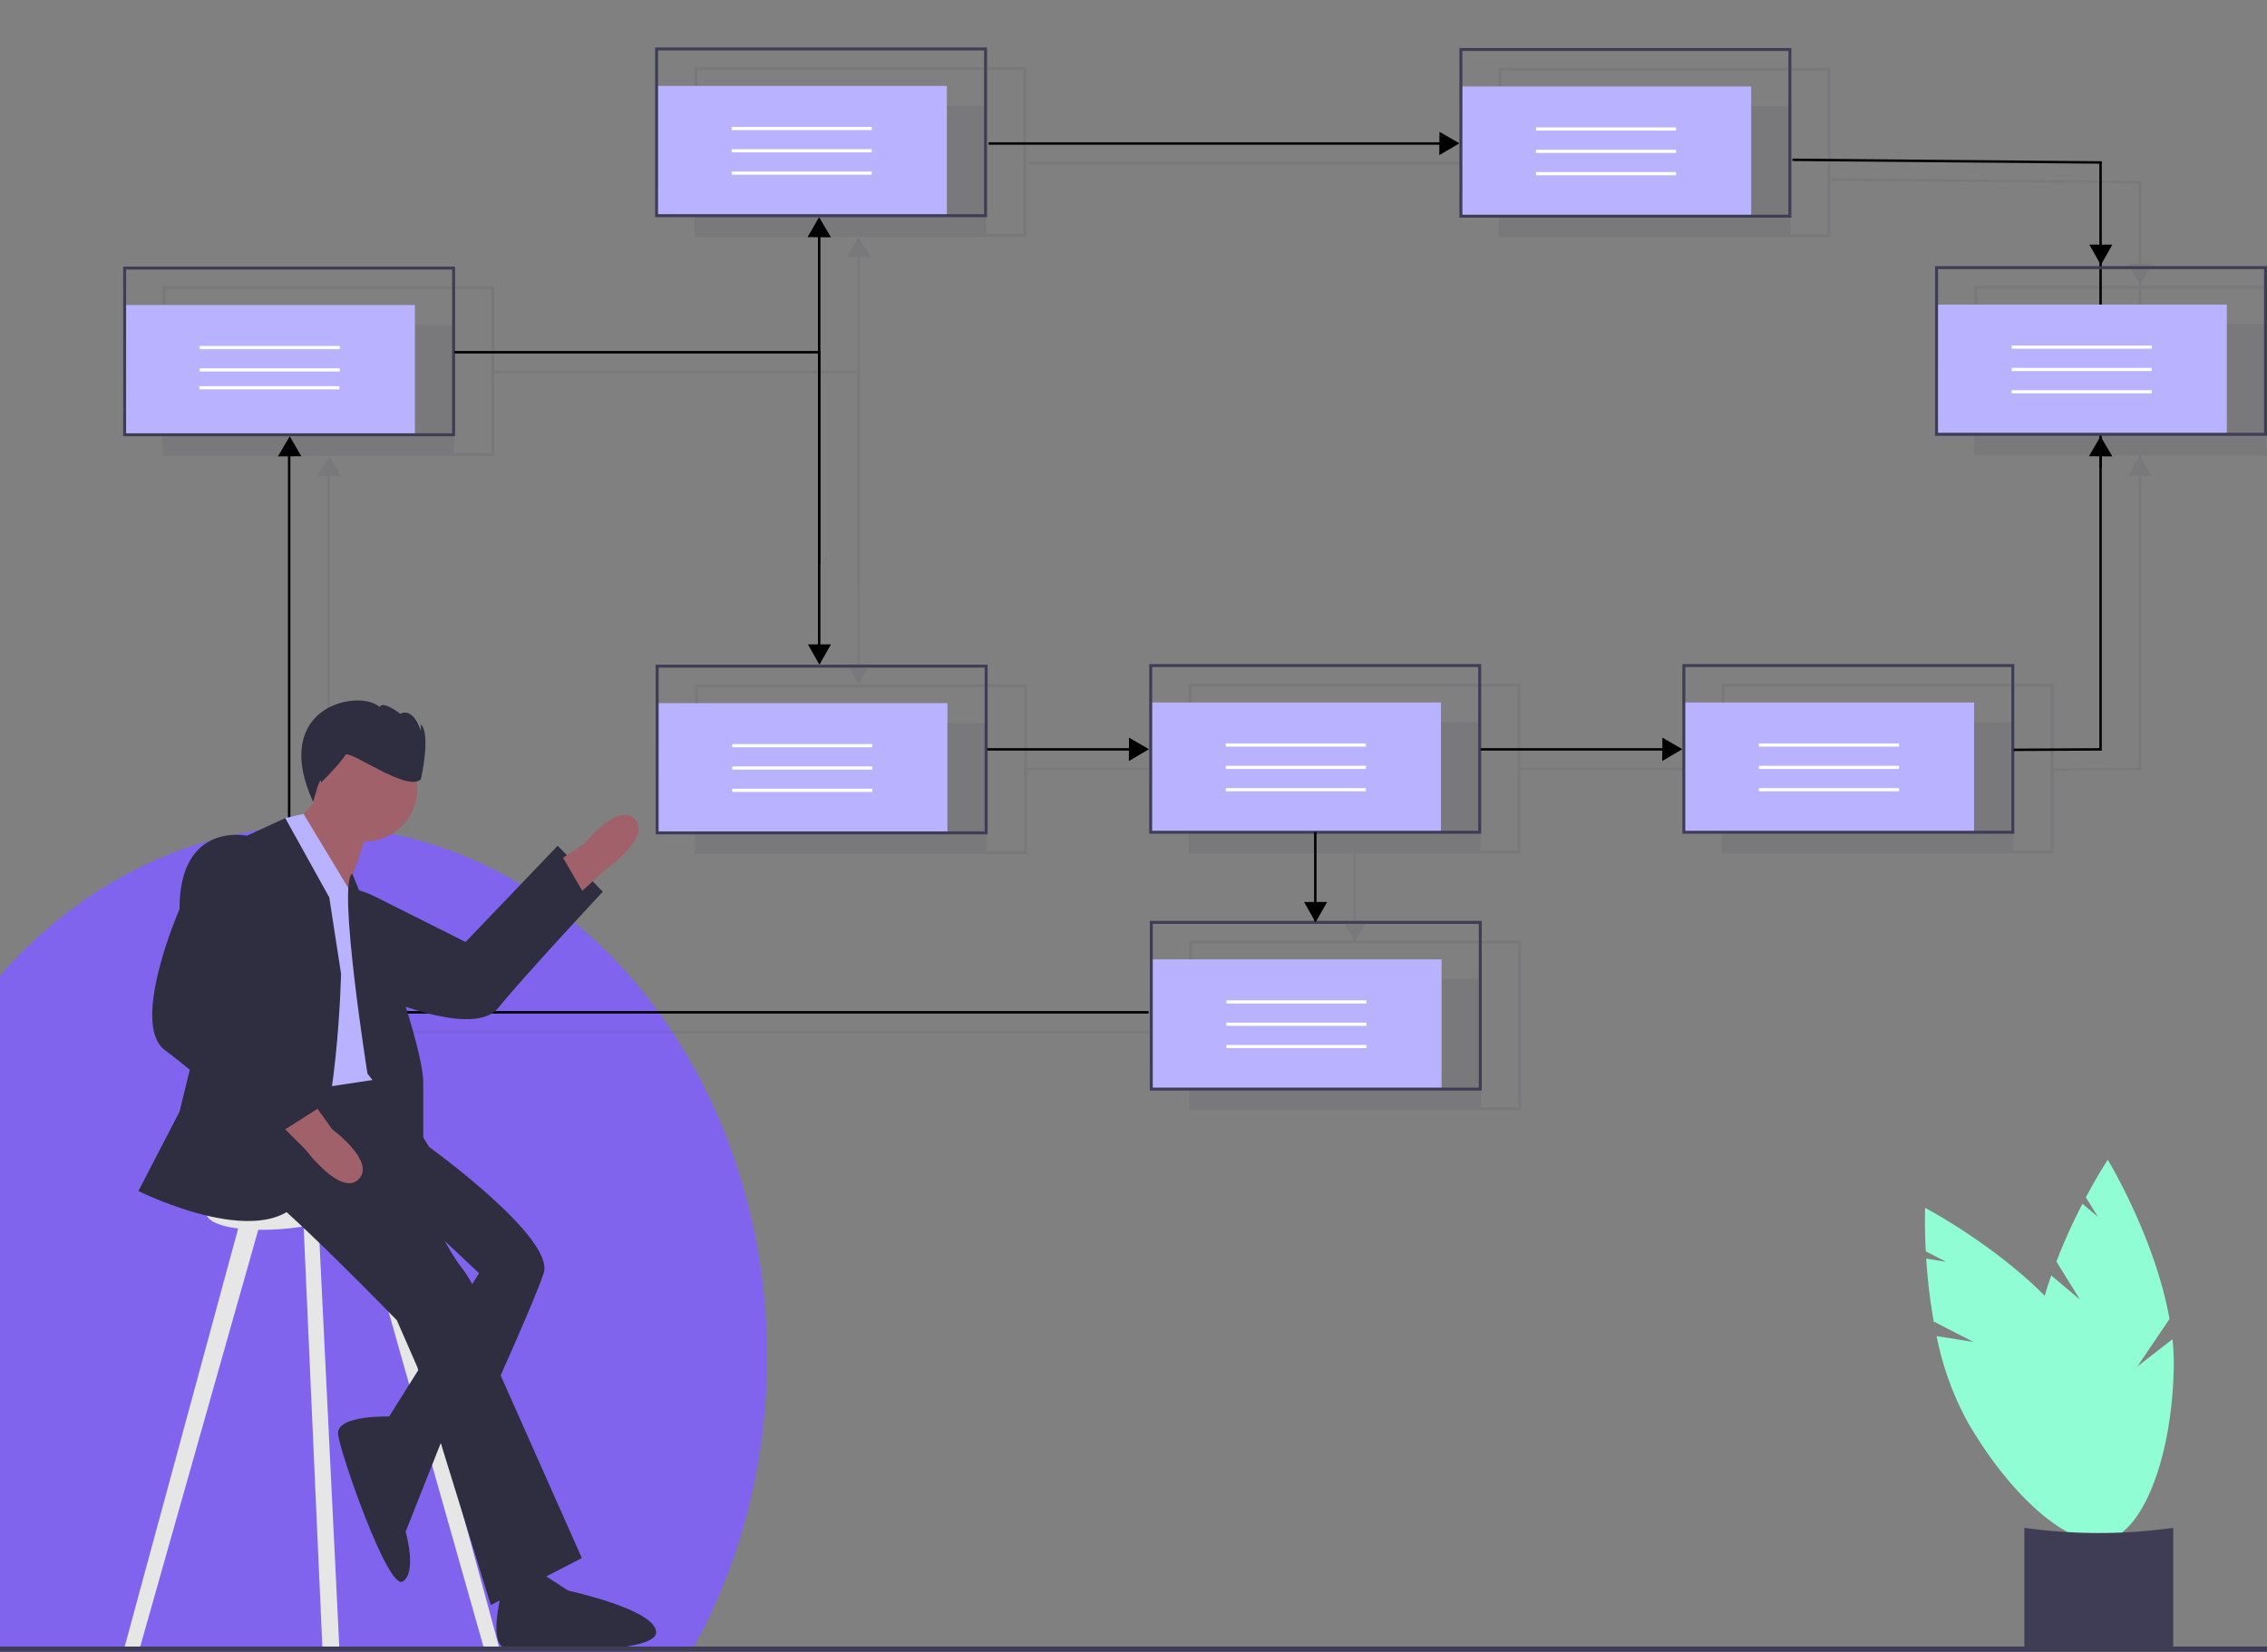 <svg xmlns="http://www.w3.org/2000/svg" xmlns:xlink="http://www.w3.org/1999/xlink" width="461" height="336" viewBox="0 0 461 336">
  <rect x="0" y="0" width="461" height="336" fill="#808080" stroke="none"/>
  <defs>
    <clipPath id="clip-Plan_de_travail_2">
      <rect width="461" height="336"/>
    </clipPath>
  </defs>
  <g id="Plan_de_travail_2" data-name="Plan de travail – 2" clip-path="url(#clip-Plan_de_travail_2)">
    <ellipse id="Ellipse_450" data-name="Ellipse 450" cx="92" cy="108" rx="92" ry="108" transform="translate(-28 168)" fill="#8164ed"/>
    <path id="Tracé_2608" data-name="Tracé 2608" d="M262.187,546.412l-4.781-7.725a114.35,114.35,0,0,1,5.3-11.748l3.139,2.641-2.448-3.955c2.5-4.691,4.458-7.639,4.458-7.639s9.582,15.793,12.556,32.371l-6.529,9.658,7.124-5.521a46.266,46.266,0,0,1,.268,5.808c-.394,19.554-7.1,35.278-14.977,35.119s-13.945-16.139-13.552-35.693a60.907,60.907,0,0,1,3.631-18.205Z" transform="translate(160.768 -282.118)" fill="#90fdd4"/>
    <path id="Tracé_2609" data-name="Tracé 2609" d="M209.93,568.624l-8.086-4.142a114.353,114.353,0,0,1-1.535-12.8l4.052.639-4.14-2.121c-.282-5.309-.133-8.843-.133-8.843s16.366,8.567,27.481,21.221l-.6,11.642,3.244-8.408a46.26,46.26,0,0,1,3.231,4.833c9.771,16.943,12.158,33.869,5.332,37.8s-20.28-6.607-30.051-23.55a60.906,60.906,0,0,1-6.3-17.461Z" transform="translate(191.392 -295.707)" fill="#90fdd4"/>
    <path id="Tracé_2610" data-name="Tracé 2610" d="M278.6,721.516c-9.317.6-19.468-.035-30.268,0V696.79a109.1,109.1,0,0,0,30.268,0Z" transform="translate(163.326 -386.066)" fill="#3f3d56"/>
    <g id="Groupe_1058" data-name="Groupe 1058" transform="translate(8 4)" opacity="0.101">
      <line id="Ligne_89" data-name="Ligne 89" y2="62.022" transform="translate(427.156 33.044)" fill="none" stroke="#3f3d56" stroke-width="0.5"/>
      <rect id="Rectangle_889" data-name="Rectangle 889" width="59.026" height="26.385" transform="translate(133.521 17.476)" fill="#3f3d56"/>
      <rect id="Rectangle_904" data-name="Rectangle 904" width="28.487" height="0.647" transform="translate(148.791 25.805)" fill="#3f3d56"/>
      <rect id="Rectangle_905" data-name="Rectangle 905" width="28.487" height="0.647" transform="translate(148.791 30.345)" fill="#3f3d56"/>
      <rect id="Rectangle_906" data-name="Rectangle 906" width="28.487" height="0.647" transform="translate(148.791 34.886)" fill="#3f3d56"/>
      <path id="Tracé_2294" data-name="Tracé 2294" d="M82,176.163H14.5V141.655H82Zm-66.9-.605H81.4v-33.3H15.105Z" transform="translate(118.719 -131.999)" fill="#3f3d56"/>
      <rect id="Rectangle_924" data-name="Rectangle 924" width="59.026" height="26.385" transform="translate(133.633 143.002)" fill="#3f3d56"/>
      <rect id="Rectangle_925" data-name="Rectangle 925" width="28.487" height="0.647" transform="translate(148.902 151.331)" fill="#3f3d56"/>
      <rect id="Rectangle_926" data-name="Rectangle 926" width="28.487" height="0.647" transform="translate(148.902 155.871)" fill="#3f3d56"/>
      <rect id="Rectangle_927" data-name="Rectangle 927" width="28.487" height="0.647" transform="translate(148.902 160.412)" fill="#3f3d56"/>
      <path id="Tracé_2557" data-name="Tracé 2557" d="M82,176.163H14.5V141.655H82Zm-66.9-.605H81.4v-33.3H15.105Z" transform="translate(118.83 -6.473)" fill="#3f3d56"/>
      <rect id="Rectangle_928" data-name="Rectangle 928" width="59.026" height="26.385" transform="translate(297.08 17.585)" fill="#3f3d56"/>
      <rect id="Rectangle_929" data-name="Rectangle 929" width="28.487" height="0.647" transform="translate(312.349 25.914)" fill="#3f3d56"/>
      <rect id="Rectangle_930" data-name="Rectangle 930" width="28.487" height="0.647" transform="translate(312.349 30.454)" fill="#3f3d56"/>
      <rect id="Rectangle_931" data-name="Rectangle 931" width="28.487" height="0.647" transform="translate(312.349 34.995)" fill="#3f3d56"/>
      <path id="Tracé_2558" data-name="Tracé 2558" d="M82,176.163H14.5V141.655H82Zm-66.9-.605H81.4v-33.3H15.105Z" transform="translate(282.277 -131.89)" fill="#3f3d56"/>
      <rect id="Rectangle_936" data-name="Rectangle 936" width="59.026" height="26.385" transform="translate(233.999 142.871)" fill="#3f3d56"/>
      <rect id="Rectangle_937" data-name="Rectangle 937" width="28.487" height="0.647" transform="translate(249.268 151.2)" fill="#3f3d56"/>
      <rect id="Rectangle_938" data-name="Rectangle 938" width="28.487" height="0.647" transform="translate(249.268 155.74)" fill="#3f3d56"/>
      <rect id="Rectangle_939" data-name="Rectangle 939" width="28.487" height="0.647" transform="translate(249.268 160.281)" fill="#3f3d56"/>
      <path id="Tracé_2560" data-name="Tracé 2560" d="M82,176.163H14.5V141.655H82Zm-66.9-.605H81.4v-33.3H15.105Z" transform="translate(219.196 -6.604)" fill="#3f3d56"/>
      <rect id="Rectangle_916" data-name="Rectangle 916" width="59.026" height="26.385" transform="translate(25.347 62.035)" fill="#3f3d56"/>
      <rect id="Rectangle_917" data-name="Rectangle 917" width="28.487" height="0.647" transform="translate(40.617 70.363)" fill="#3f3d56"/>
      <rect id="Rectangle_918" data-name="Rectangle 918" width="28.487" height="0.647" transform="translate(40.617 74.904)" fill="#3f3d56"/>
      <rect id="Rectangle_919" data-name="Rectangle 919" width="28.487" height="0.647" transform="translate(40.536 78.536)" fill="#3f3d56"/>
      <path id="Tracé_2295" data-name="Tracé 2295" d="M363,101.163H295.5V66.655H363Zm-66.9-.605H362.4v-33.3H296.105Z" transform="translate(-270.455 -12.44)" fill="#3f3d56"/>
      <line id="Ligne_77" data-name="Ligne 77" x2="74.426" transform="translate(92.43 71.637)" fill="none" stroke="#3f3d56" stroke-width="0.5"/>
      <line id="Ligne_78" data-name="Ligne 78" y2="67.44" transform="translate(166.58 47.198)" fill="none" stroke="#3f3d56" stroke-width="0.5"/>
      <line id="Ligne_79" data-name="Ligne 79" y1="62.276" transform="translate(166.58 71.361)" fill="none" stroke="#3f3d56" stroke-width="0.5"/>
      <line id="Ligne_81" data-name="Ligne 81" x2="30.873" transform="translate(200.761 152.403)" fill="none" stroke="#3f3d56" stroke-width="0.5"/>
      <line id="Ligne_82" data-name="Ligne 82" x2="93.724" transform="translate(201.037 29.185)" fill="none" stroke="#3f3d56" stroke-width="0.5"/>
      <line id="Ligne_83" data-name="Ligne 83" x2="38.994" transform="translate(301.099 152.403)" fill="none" stroke="#3f3d56" stroke-width="0.5"/>
      <line id="Ligne_84" data-name="Ligne 84" y2="18.469" transform="translate(267.469 169.218)" fill="none" stroke="#3f3d56" stroke-width="0.5"/>
      <line id="Ligne_80" data-name="Ligne 80" y2="114.396" transform="translate(58.8 90.105)" fill="none" stroke="#3f3d56" stroke-width="0.5"/>
      <g id="Polygone_15" data-name="Polygone 15" transform="translate(170.149 46.231) rotate(120)" fill="#3f3d56" stroke-linecap="square">
        <path d="M 2.97 3.135 L 1.716 3.135 L 2.343 2.028 L 2.97 3.135 Z" stroke="none"/>
        <path d="M 2.343 -2.86102294921875e-06 L 4.686 4.135 L -4.291534423828125e-06 4.135 L 2.343 -2.86102294921875e-06 Z" stroke="none"/>
      </g>
      <g id="Polygone_17" data-name="Polygone 17" transform="translate(168.979 135.183) rotate(180)" fill="#3f3d56" stroke-linecap="square">
        <path d="M 2.97 3.135 L 1.716 3.135 L 2.343 2.028 L 2.97 3.135 Z" stroke="none"/>
        <path d="M 2.343 2.384185791015625e-06 L 4.686 4.135 L -3.337860107421875e-06 4.135 L 2.343 2.384185791015625e-06 Z" stroke="none"/>
      </g>
      <g id="Polygone_19" data-name="Polygone 19" transform="translate(231.584 155.946) rotate(-150)" fill="#3f3d56" stroke-linecap="square">
        <path d="M 2.97 3.135 L 1.716 3.135 L 2.343 2.028 L 2.97 3.135 Z" stroke="none"/>
        <path d="M 2.343 1.9073486328125e-06 L 4.686 4.135 L -4.76837158203125e-06 4.135 L 2.343 1.9073486328125e-06 Z" stroke="none"/>
      </g>
      <g id="Polygone_20" data-name="Polygone 20" transform="translate(294.71 32.728) rotate(-150)" fill="#3f3d56" stroke-linecap="square">
        <path d="M 2.97 3.135 L 1.716 3.135 L 2.343 2.028 L 2.97 3.135 Z" stroke="none"/>
        <path d="M 2.343 3.337860107421875e-06 L 4.686 4.135 L 2.384185791015625e-06 4.135 L 2.343 3.337860107421875e-06 Z" stroke="none"/>
      </g>
      <g id="Polygone_16" data-name="Polygone 16" transform="translate(57.687 94.852) rotate(-120)" fill="#3f3d56" stroke-linecap="square">
        <path d="M 2.97 3.135 L 1.716 3.135 L 2.343 2.028 L 2.97 3.135 Z" stroke="none"/>
        <path d="M 2.343 2.86102294921875e-06 L 4.686 4.135 L 4.291534423828125e-06 4.135 L 2.343 2.86102294921875e-06 Z" stroke="none"/>
      </g>
      <line id="Ligne_88" data-name="Ligne 88" y2="61.746" transform="translate(427.156 90.933)" fill="none" stroke="#3f3d56" stroke-width="0.5"/>
      <rect id="Rectangle_932" data-name="Rectangle 932" width="59.026" height="26.385" transform="translate(342.412 142.872)" fill="#3f3d56"/>
      <rect id="Rectangle_933" data-name="Rectangle 933" width="28.487" height="0.647" transform="translate(357.681 151.201)" fill="#3f3d56"/>
      <rect id="Rectangle_934" data-name="Rectangle 934" width="28.487" height="0.647" transform="translate(357.681 155.741)" fill="#3f3d56"/>
      <rect id="Rectangle_935" data-name="Rectangle 935" width="28.487" height="0.647" transform="translate(357.681 160.282)" fill="#3f3d56"/>
      <path id="Tracé_2559" data-name="Tracé 2559" d="M82,176.163H14.5V141.655H82Zm-66.9-.605H81.4v-33.3H15.105Z" transform="translate(327.609 -6.603)" fill="#3f3d56"/>
      <rect id="Rectangle_940" data-name="Rectangle 940" width="59.026" height="26.385" transform="translate(234.12 195.113)" fill="#3f3d56"/>
      <rect id="Rectangle_941" data-name="Rectangle 941" width="28.487" height="0.647" transform="translate(249.39 203.442)" fill="#3f3d56"/>
      <rect id="Rectangle_942" data-name="Rectangle 942" width="28.487" height="0.647" transform="translate(249.39 207.982)" fill="#3f3d56"/>
      <rect id="Rectangle_943" data-name="Rectangle 943" width="28.487" height="0.647" transform="translate(249.39 212.523)" fill="#3f3d56"/>
      <path id="Tracé_2561" data-name="Tracé 2561" d="M82,176.163H14.5V141.655H82Zm-66.9-.605H81.4v-33.3H15.105Z" transform="translate(219.317 45.638)" fill="#3f3d56"/>
      <rect id="Rectangle_920" data-name="Rectangle 920" width="59.026" height="26.385" transform="translate(393.801 61.942)" fill="#3f3d56"/>
      <rect id="Rectangle_921" data-name="Rectangle 921" width="28.487" height="0.647" transform="translate(409.07 70.271)" fill="#3f3d56"/>
      <rect id="Rectangle_922" data-name="Rectangle 922" width="28.487" height="0.647" transform="translate(409.07 74.812)" fill="#3f3d56"/>
      <rect id="Rectangle_923" data-name="Rectangle 923" width="28.487" height="0.647" transform="translate(409.07 79.352)" fill="#3f3d56"/>
      <path id="Tracé_2296" data-name="Tracé 2296" d="M866,67.163H798.5V32.655H866Zm-66.9-.605H865.4v-33.3H799.105Z" transform="translate(-405.002 21.468)" fill="#3f3d56"/>
      <line id="Ligne_87" data-name="Ligne 87" y1="0.097" x2="17.656" transform="translate(409.5 152.403)" fill="none" stroke="#3f3d56" stroke-width="0.5"/>
      <line id="Ligne_85" data-name="Ligne 85" x1="174.764" transform="translate(58.8 205.88)" fill="none" stroke="#3f3d56" stroke-width="0.5"/>
      <line id="Ligne_86" data-name="Ligne 86" x1="62.932" y1="0.544" transform="translate(364.5 32.5)" fill="none" stroke="#3f3d56" stroke-width="0.5"/>
      <g id="Polygone_18" data-name="Polygone 18" transform="translate(269.869 187.578) rotate(180)" fill="#3f3d56" stroke-linecap="square">
        <path d="M 2.97 3.135 L 1.716 3.135 L 2.343 2.028 L 2.97 3.135 Z" stroke="none"/>
        <path d="M 2.343 2.384185791015625e-06 L 4.686 4.135 L -3.337860107421875e-06 4.135 L 2.343 2.384185791015625e-06 Z" stroke="none"/>
      </g>
      <g id="Polygone_22" data-name="Polygone 22" transform="translate(429.556 53.887) rotate(180)" fill="#3f3d56" stroke-linecap="square">
        <path d="M 2.97 3.135 L 1.716 3.135 L 2.343 2.028 L 2.97 3.135 Z" stroke="none"/>
        <path d="M 2.343 2.384185791015625e-06 L 4.686 4.135 L -3.337860107421875e-06 4.135 L 2.343 2.384185791015625e-06 Z" stroke="none"/>
      </g>
      <g id="Polygone_23" data-name="Polygone 23" transform="translate(430.726 90.794) rotate(120)" fill="#3f3d56" stroke-linecap="square">
        <path d="M 2.97 3.135 L 1.716 3.135 L 2.343 2.028 L 2.97 3.135 Z" stroke="none"/>
        <path d="M 2.343 4.291534423828125e-06 L 4.686 4.135 L -3.814697265625e-06 4.135 L 2.343 4.291534423828125e-06 Z" stroke="none"/>
      </g>
      <g id="Polygone_21" data-name="Polygone 21" transform="translate(340.042 155.946) rotate(-150)" fill="#3f3d56" stroke-linecap="square">
        <path d="M 2.97 3.135 L 1.716 3.135 L 2.343 2.028 L 2.97 3.135 Z" stroke="none"/>
        <path d="M 2.343 4.291534423828125e-06 L 4.686 4.135 L -4.76837158203125e-06 4.135 L 2.343 4.291534423828125e-06 Z" stroke="none"/>
      </g>
    </g>
    <g id="Groupe_1057" data-name="Groupe 1057">
      <line id="Ligne_89-2" data-name="Ligne 89" y2="62.022" transform="translate(427.156 33.044)" fill="none" stroke="#020202" stroke-width="0.5"/>
      <rect id="Rectangle_889-2" data-name="Rectangle 889" width="59.026" height="26.385" transform="translate(133.521 17.476)" fill="#b9b2ff"/>
      <rect id="Rectangle_904-2" data-name="Rectangle 904" width="28.487" height="0.647" transform="translate(148.791 25.805)" fill="#fff"/>
      <rect id="Rectangle_905-2" data-name="Rectangle 905" width="28.487" height="0.647" transform="translate(148.791 30.345)" fill="#fff"/>
      <rect id="Rectangle_906-2" data-name="Rectangle 906" width="28.487" height="0.647" transform="translate(148.791 34.886)" fill="#fff"/>
      <path id="Tracé_2294-2" data-name="Tracé 2294" d="M82,176.163H14.5V141.655H82Zm-66.9-.605H81.4v-33.3H15.105Z" transform="translate(118.719 -131.999)" fill="#3f3d56"/>
      <rect id="Rectangle_924-2" data-name="Rectangle 924" width="59.026" height="26.385" transform="translate(133.633 143.002)" fill="#b9b2ff"/>
      <rect id="Rectangle_925-2" data-name="Rectangle 925" width="28.487" height="0.647" transform="translate(148.902 151.331)" fill="#fff"/>
      <rect id="Rectangle_926-2" data-name="Rectangle 926" width="28.487" height="0.647" transform="translate(148.902 155.871)" fill="#fff"/>
      <rect id="Rectangle_927-2" data-name="Rectangle 927" width="28.487" height="0.647" transform="translate(148.902 160.412)" fill="#fff"/>
      <path id="Tracé_2557-2" data-name="Tracé 2557" d="M82,176.163H14.5V141.655H82Zm-66.9-.605H81.4v-33.3H15.105Z" transform="translate(118.83 -6.473)" fill="#3f3d56"/>
      <rect id="Rectangle_928-2" data-name="Rectangle 928" width="59.026" height="26.385" transform="translate(297.08 17.585)" fill="#b9b2ff"/>
      <rect id="Rectangle_929-2" data-name="Rectangle 929" width="28.487" height="0.647" transform="translate(312.349 25.914)" fill="#fff"/>
      <rect id="Rectangle_930-2" data-name="Rectangle 930" width="28.487" height="0.647" transform="translate(312.349 30.454)" fill="#fff"/>
      <rect id="Rectangle_931-2" data-name="Rectangle 931" width="28.487" height="0.647" transform="translate(312.349 34.995)" fill="#fff"/>
      <path id="Tracé_2558-2" data-name="Tracé 2558" d="M82,176.163H14.5V141.655H82Zm-66.9-.605H81.4v-33.3H15.105Z" transform="translate(282.277 -131.89)" fill="#3f3d56"/>
      <rect id="Rectangle_936-2" data-name="Rectangle 936" width="59.026" height="26.385" transform="translate(233.999 142.871)" fill="#b9b2ff"/>
      <rect id="Rectangle_937-2" data-name="Rectangle 937" width="28.487" height="0.647" transform="translate(249.268 151.2)" fill="#fff"/>
      <rect id="Rectangle_938-2" data-name="Rectangle 938" width="28.487" height="0.647" transform="translate(249.268 155.74)" fill="#fff"/>
      <rect id="Rectangle_939-2" data-name="Rectangle 939" width="28.487" height="0.647" transform="translate(249.268 160.281)" fill="#fff"/>
      <path id="Tracé_2560-2" data-name="Tracé 2560" d="M82,176.163H14.5V141.655H82Zm-66.9-.605H81.4v-33.3H15.105Z" transform="translate(219.196 -6.604)" fill="#3f3d56"/>
      <rect id="Rectangle_916-2" data-name="Rectangle 916" width="59.026" height="26.385" transform="translate(25.347 62.035)" fill="#b9b2ff"/>
      <rect id="Rectangle_917-2" data-name="Rectangle 917" width="28.487" height="0.647" transform="translate(40.617 70.363)" fill="#fff"/>
      <rect id="Rectangle_918-2" data-name="Rectangle 918" width="28.487" height="0.647" transform="translate(40.617 74.904)" fill="#fff"/>
      <rect id="Rectangle_919-2" data-name="Rectangle 919" width="28.487" height="0.647" transform="translate(40.536 78.536)" fill="#fff"/>
      <path id="Tracé_2295-2" data-name="Tracé 2295" d="M363,101.163H295.5V66.655H363Zm-66.9-.605H362.4v-33.3H296.105Z" transform="translate(-270.455 -12.44)" fill="#3f3d56"/>
      <line id="Ligne_77-2" data-name="Ligne 77" x2="74.426" transform="translate(92.43 71.637)" fill="none" stroke="#000" stroke-width="0.5"/>
      <line id="Ligne_78-2" data-name="Ligne 78" y2="67.44" transform="translate(166.58 47.198)" fill="none" stroke="#000" stroke-width="0.5"/>
      <line id="Ligne_79-2" data-name="Ligne 79" y1="62.276" transform="translate(166.58 71.361)" fill="none" stroke="#000" stroke-width="0.5"/>
      <line id="Ligne_81-2" data-name="Ligne 81" x2="30.873" transform="translate(200.761 152.403)" fill="none" stroke="#020202" stroke-width="0.5"/>
      <line id="Ligne_82-2" data-name="Ligne 82" x2="93.724" transform="translate(201.037 29.185)" fill="none" stroke="#020202" stroke-width="0.5"/>
      <line id="Ligne_83-2" data-name="Ligne 83" x2="38.994" transform="translate(301.099 152.403)" fill="none" stroke="#020202" stroke-width="0.5"/>
      <line id="Ligne_84-2" data-name="Ligne 84" y2="18.469" transform="translate(267.469 169.218)" fill="none" stroke="#020202" stroke-width="0.5"/>
      <line id="Ligne_80-2" data-name="Ligne 80" y2="114.396" transform="translate(58.8 90.105)" fill="none" stroke="#000" stroke-width="0.5"/>
      <g id="Polygone_15-2" data-name="Polygone 15" transform="translate(170.149 46.231) rotate(120)" stroke-linecap="square">
        <path d="M 2.97 3.135 L 1.716 3.135 L 2.343 2.028 L 2.97 3.135 Z" stroke="none"/>
        <path d="M 2.343 -2.86102294921875e-06 L 4.686 4.135 L -4.291534423828125e-06 4.135 L 2.343 -2.86102294921875e-06 Z" stroke="none"/>
      </g>
      <g id="Polygone_17-2" data-name="Polygone 17" transform="translate(168.979 135.183) rotate(180)" stroke-linecap="square">
        <path d="M 2.97 3.135 L 1.716 3.135 L 2.343 2.028 L 2.97 3.135 Z" stroke="none"/>
        <path d="M 2.343 2.384185791015625e-06 L 4.686 4.135 L -3.337860107421875e-06 4.135 L 2.343 2.384185791015625e-06 Z" stroke="none"/>
      </g>
      <g id="Polygone_19-2" data-name="Polygone 19" transform="translate(231.584 155.946) rotate(-150)" stroke-linecap="square">
        <path d="M 2.97 3.135 L 1.716 3.135 L 2.343 2.028 L 2.97 3.135 Z" stroke="none"/>
        <path d="M 2.343 1.9073486328125e-06 L 4.686 4.135 L -4.76837158203125e-06 4.135 L 2.343 1.9073486328125e-06 Z" stroke="none"/>
      </g>
      <g id="Polygone_20-2" data-name="Polygone 20" transform="translate(294.71 32.728) rotate(-150)" stroke-linecap="square">
        <path d="M 2.97 3.135 L 1.716 3.135 L 2.343 2.028 L 2.97 3.135 Z" stroke="none"/>
        <path d="M 2.343 3.337860107421875e-06 L 4.686 4.135 L 2.384185791015625e-06 4.135 L 2.343 3.337860107421875e-06 Z" stroke="none"/>
      </g>
      <g id="Polygone_16-2" data-name="Polygone 16" transform="translate(57.687 94.852) rotate(-120)" stroke-linecap="square">
        <path d="M 2.97 3.135 L 1.716 3.135 L 2.343 2.028 L 2.97 3.135 Z" stroke="none"/>
        <path d="M 2.343 2.86102294921875e-06 L 4.686 4.135 L 4.291534423828125e-06 4.135 L 2.343 2.86102294921875e-06 Z" stroke="none"/>
      </g>
      <line id="Ligne_88-2" data-name="Ligne 88" y2="61.746" transform="translate(427.156 90.933)" fill="none" stroke="#020202" stroke-width="0.5"/>
      <rect id="Rectangle_932-2" data-name="Rectangle 932" width="59.026" height="26.385" transform="translate(342.412 142.872)" fill="#b9b2ff"/>
      <rect id="Rectangle_933-2" data-name="Rectangle 933" width="28.487" height="0.647" transform="translate(357.681 151.201)" fill="#fff"/>
      <rect id="Rectangle_934-2" data-name="Rectangle 934" width="28.487" height="0.647" transform="translate(357.681 155.741)" fill="#fff"/>
      <rect id="Rectangle_935-2" data-name="Rectangle 935" width="28.487" height="0.647" transform="translate(357.681 160.282)" fill="#fff"/>
      <path id="Tracé_2559-2" data-name="Tracé 2559" d="M82,176.163H14.5V141.655H82Zm-66.9-.605H81.4v-33.3H15.105Z" transform="translate(327.609 -6.603)" fill="#3f3d56"/>
      <rect id="Rectangle_940-2" data-name="Rectangle 940" width="59.026" height="26.385" transform="translate(234.12 195.113)" fill="#b9b2ff"/>
      <rect id="Rectangle_941-2" data-name="Rectangle 941" width="28.487" height="0.647" transform="translate(249.39 203.442)" fill="#fff"/>
      <rect id="Rectangle_942-2" data-name="Rectangle 942" width="28.487" height="0.647" transform="translate(249.39 207.982)" fill="#fff"/>
      <rect id="Rectangle_943-2" data-name="Rectangle 943" width="28.487" height="0.647" transform="translate(249.39 212.523)" fill="#fff"/>
      <path id="Tracé_2561-2" data-name="Tracé 2561" d="M82,176.163H14.5V141.655H82Zm-66.9-.605H81.4v-33.3H15.105Z" transform="translate(219.317 45.638)" fill="#3f3d56"/>
      <rect id="Rectangle_920-2" data-name="Rectangle 920" width="59.026" height="26.385" transform="translate(393.801 61.942)" fill="#b9b2ff"/>
      <rect id="Rectangle_921-2" data-name="Rectangle 921" width="28.487" height="0.647" transform="translate(409.07 70.271)" fill="#fff"/>
      <rect id="Rectangle_922-2" data-name="Rectangle 922" width="28.487" height="0.647" transform="translate(409.07 74.812)" fill="#fff"/>
      <rect id="Rectangle_923-2" data-name="Rectangle 923" width="28.487" height="0.647" transform="translate(409.07 79.352)" fill="#fff"/>
      <path id="Tracé_2296-2" data-name="Tracé 2296" d="M866,67.163H798.5V32.655H866Zm-66.9-.605H865.4v-33.3H799.105Z" transform="translate(-405.002 21.468)" fill="#3f3d56"/>
      <line id="Ligne_87-2" data-name="Ligne 87" y1="0.097" x2="17.656" transform="translate(409.5 152.403)" fill="none" stroke="#020202" stroke-width="0.5"/>
      <line id="Ligne_85-2" data-name="Ligne 85" x1="174.764" transform="translate(58.8 205.88)" fill="none" stroke="#000" stroke-width="0.5"/>
      <line id="Ligne_86-2" data-name="Ligne 86" x1="62.932" y1="0.544" transform="translate(364.5 32.5)" fill="none" stroke="#020202" stroke-width="0.5"/>
      <g id="Polygone_18-2" data-name="Polygone 18" transform="translate(269.869 187.578) rotate(180)" stroke-linecap="square">
        <path d="M 2.97 3.135 L 1.716 3.135 L 2.343 2.028 L 2.97 3.135 Z" stroke="none"/>
        <path d="M 2.343 2.384185791015625e-06 L 4.686 4.135 L -3.337860107421875e-06 4.135 L 2.343 2.384185791015625e-06 Z" stroke="none"/>
      </g>
      <g id="Polygone_22-2" data-name="Polygone 22" transform="translate(429.556 53.887) rotate(180)" stroke-linecap="square">
        <path d="M 2.97 3.135 L 1.716 3.135 L 2.343 2.028 L 2.97 3.135 Z" stroke="none"/>
        <path d="M 2.343 2.384185791015625e-06 L 4.686 4.135 L -3.337860107421875e-06 4.135 L 2.343 2.384185791015625e-06 Z" stroke="none"/>
      </g>
      <g id="Polygone_23-2" data-name="Polygone 23" transform="translate(430.726 90.794) rotate(120)" stroke-linecap="square">
        <path d="M 2.97 3.135 L 1.716 3.135 L 2.343 2.028 L 2.97 3.135 Z" stroke="none"/>
        <path d="M 2.343 4.291534423828125e-06 L 4.686 4.135 L -3.814697265625e-06 4.135 L 2.343 4.291534423828125e-06 Z" stroke="none"/>
      </g>
      <g id="Polygone_21-2" data-name="Polygone 21" transform="translate(340.042 155.946) rotate(-150)" stroke-linecap="square">
        <path d="M 2.97 3.135 L 1.716 3.135 L 2.343 2.028 L 2.97 3.135 Z" stroke="none"/>
        <path d="M 2.343 4.291534423828125e-06 L 4.686 4.135 L -4.76837158203125e-06 4.135 L 2.343 4.291534423828125e-06 Z" stroke="none"/>
      </g>
    </g>
    <g id="Groupe_1056" data-name="Groupe 1056">
      <path id="Tracé_2640" data-name="Tracé 2640" d="M630.857,718.48s-2.5,9.832.78,10.664,30.776,1.536,30.793-3.111-17.847-8.486-17.847-8.486l-6.6-4.235Z" transform="translate(-529 -394.043)" fill="#2f2e41"/>
      <path id="Tracé_2626" data-name="Tracé 2626" d="M536.233,416.789l-2.531,3.484s-3.537,13.6,14.364,14.327c0,0,22.863,11.083,28.522,4.139s21.276-23.647,21.276-23.647l-9.186-9.336-18.721,19.566-18.161-9.1S542.441,411.062,536.233,416.789Z" transform="translate(-475.277 -233.748)" fill="#2f2e41"/>
      <path id="Tracé_2627" data-name="Tracé 2627" d="M330.838,424.679l-23.7,87.327,2.986.6,24.9-87.925Z" transform="translate(-281.795 -177.081)" fill="#e6e6e6"/>
      <path id="Tracé_2628" data-name="Tracé 2628" d="M414.717,424.679l23.7,87.327-2.986.6-24.9-87.925Z" transform="translate(-336.939 -177.081)" fill="#e6e6e6"/>
      <path id="Tracé_2629" data-name="Tracé 2629" d="M384.795,419.475l3.975,89.265,3.452.154-4.44-90.613Z" transform="translate(-323.212 -173.669)" fill="#e6e6e6"/>
      <path id="Tracé_2630" data-name="Tracé 2630" d="M529.472,557.04c0,2.264-6.2,4.695-14.333,5.476-8.731.838-16.293-.522-16.293-3.1s7.562-5.109,16.293-5.628C523.274,553.308,529.472,554.776,529.472,557.04Z" transform="translate(-456.84 -312.646)" fill="#e6e6e6"/>
      <path id="Tracé_2631" data-name="Tracé 2631" d="M579.612,528.053l5.972,4.181s25.68,18.514,23.291,25.68-15.527,35.833-15.527,35.833l-16.722-5.375,19.111-30.458-10.153-9.555-5.375-13.139Z" transform="translate(-498.32 -298.969)" fill="#2f2e41"/>
      <path id="Tracé_2632" data-name="Tracé 2632" d="M525.041,502.529s-11.944,18.514-4.778,23.888,27.472,26.277,27.472,26.277l4.181,9.555,14.93,48.374,18.514-9.555-16.722-37.624s-1.792-13.736-7.764-21.5-8.361-19.111-8.361-19.111l1.792-5.375-10.693-17.11Z" transform="translate(-467.041 -284.195)" fill="#2f2e41"/>
      <path id="Tracé_2633" data-name="Tracé 2633" d="M577.854,657.73l-10.734-3.267s-11.591-.477-10.994,3.7,10.153,31.652,13.139,29.861.6-10.153.6-10.153Z" transform="translate(-487.376 -366.375)" fill="#2f2e41"/>
      <path id="Tracé_2634" data-name="Tracé 2634" d="M388.848,237.21l-5.972,6.569,9.555,15.528,4.181-11.944Z" transform="translate(-322.188 -77.104)" fill="#a0616a"/>
      <path id="Tracé_2635" data-name="Tracé 2635" d="M546.086,409.448l-10.607-17.566-3.726.844V398.7l-1.194,50.166,19.708-2.986S551.461,413.628,546.086,409.448Z" transform="translate(-473.753 -226.349)" fill="#b9b2ff"/>
      <path id="Tracé_2636" data-name="Tracé 2636" d="M507.954,409.814,499,393.69l-7.764,3.583L477.5,453.411l-8.361,16.125s27.472,13.736,34.041,0,7.167-44.194,7.167-44.194Z" transform="translate(-440.995 -227.313)" fill="#2f2e41"/>
      <path id="Tracé_2637" data-name="Tracé 2637" d="M498.031,403.543l-3.583-2.389s-13.736-2.986-13.736,14.93c0,0-10.153,23.291-2.986,28.666s24.486,20.305,24.486,20.305l8.958-9.555-20.305-17.916,8.361-18.514S504,409.515,498.031,403.543Z" transform="translate(-444.211 -231.195)" fill="#2f2e41"/>
      <path id="Tracé_2638" data-name="Tracé 2638" d="M533.118,524.556l4.18,4.18s7.167,9.555,10.75,5.972-5.375-10.153-5.375-10.153l-2.986-4.181Z" transform="translate(-475.117 -294.875)" fill="#a0616a"/>
      <path id="Tracé_2639" data-name="Tracé 2639" d="M561.36,417.907l10.248,25.128s4.18,12.541,4.18,17.319v13.139l-11.347-14.93S558.278,419.654,561.36,417.907Z" transform="translate(-489.719 -240.229)" fill="#2f2e41"/>
      <rect id="Rectangle_1039" data-name="Rectangle 1039" width="461.186" height="1.046" transform="translate(0 334.867)" fill="#3f3d56"/>
      <ellipse id="Ellipse_207" data-name="Ellipse 207" cx="10.75" cy="10.75" rx="10.75" ry="10.75" transform="translate(63.375 149.655)" fill="#a0616a"/>
      <path id="Tracé_2641" data-name="Tracé 2641" d="M564.448,358.457s2.1-9.1,0-11.2v1.4s-1.4-4.9-4.2-3.5c0,0-3.5-2.8-4.2-1.4-4.118-3.723-22.379-.233-13.515,19.316,0,0,1.616-6.018,1.616-3.918,0,0,4.2-4.2,4.9-5.6S561.648,361.256,564.448,358.457Z" transform="translate(-478.86 -199.982)" fill="#2f2e41"/>
      <path id="Tracé_2625" data-name="Tracé 2625" d="M658.087,407.759l4.346-4.008s9.837-6.775,6.4-10.5-10.361,4.961-10.361,4.961l-4.3,2.815Z" transform="translate(-539.677 -226.584)" fill="#a0616a"/>
    </g>
  </g>
</svg>

